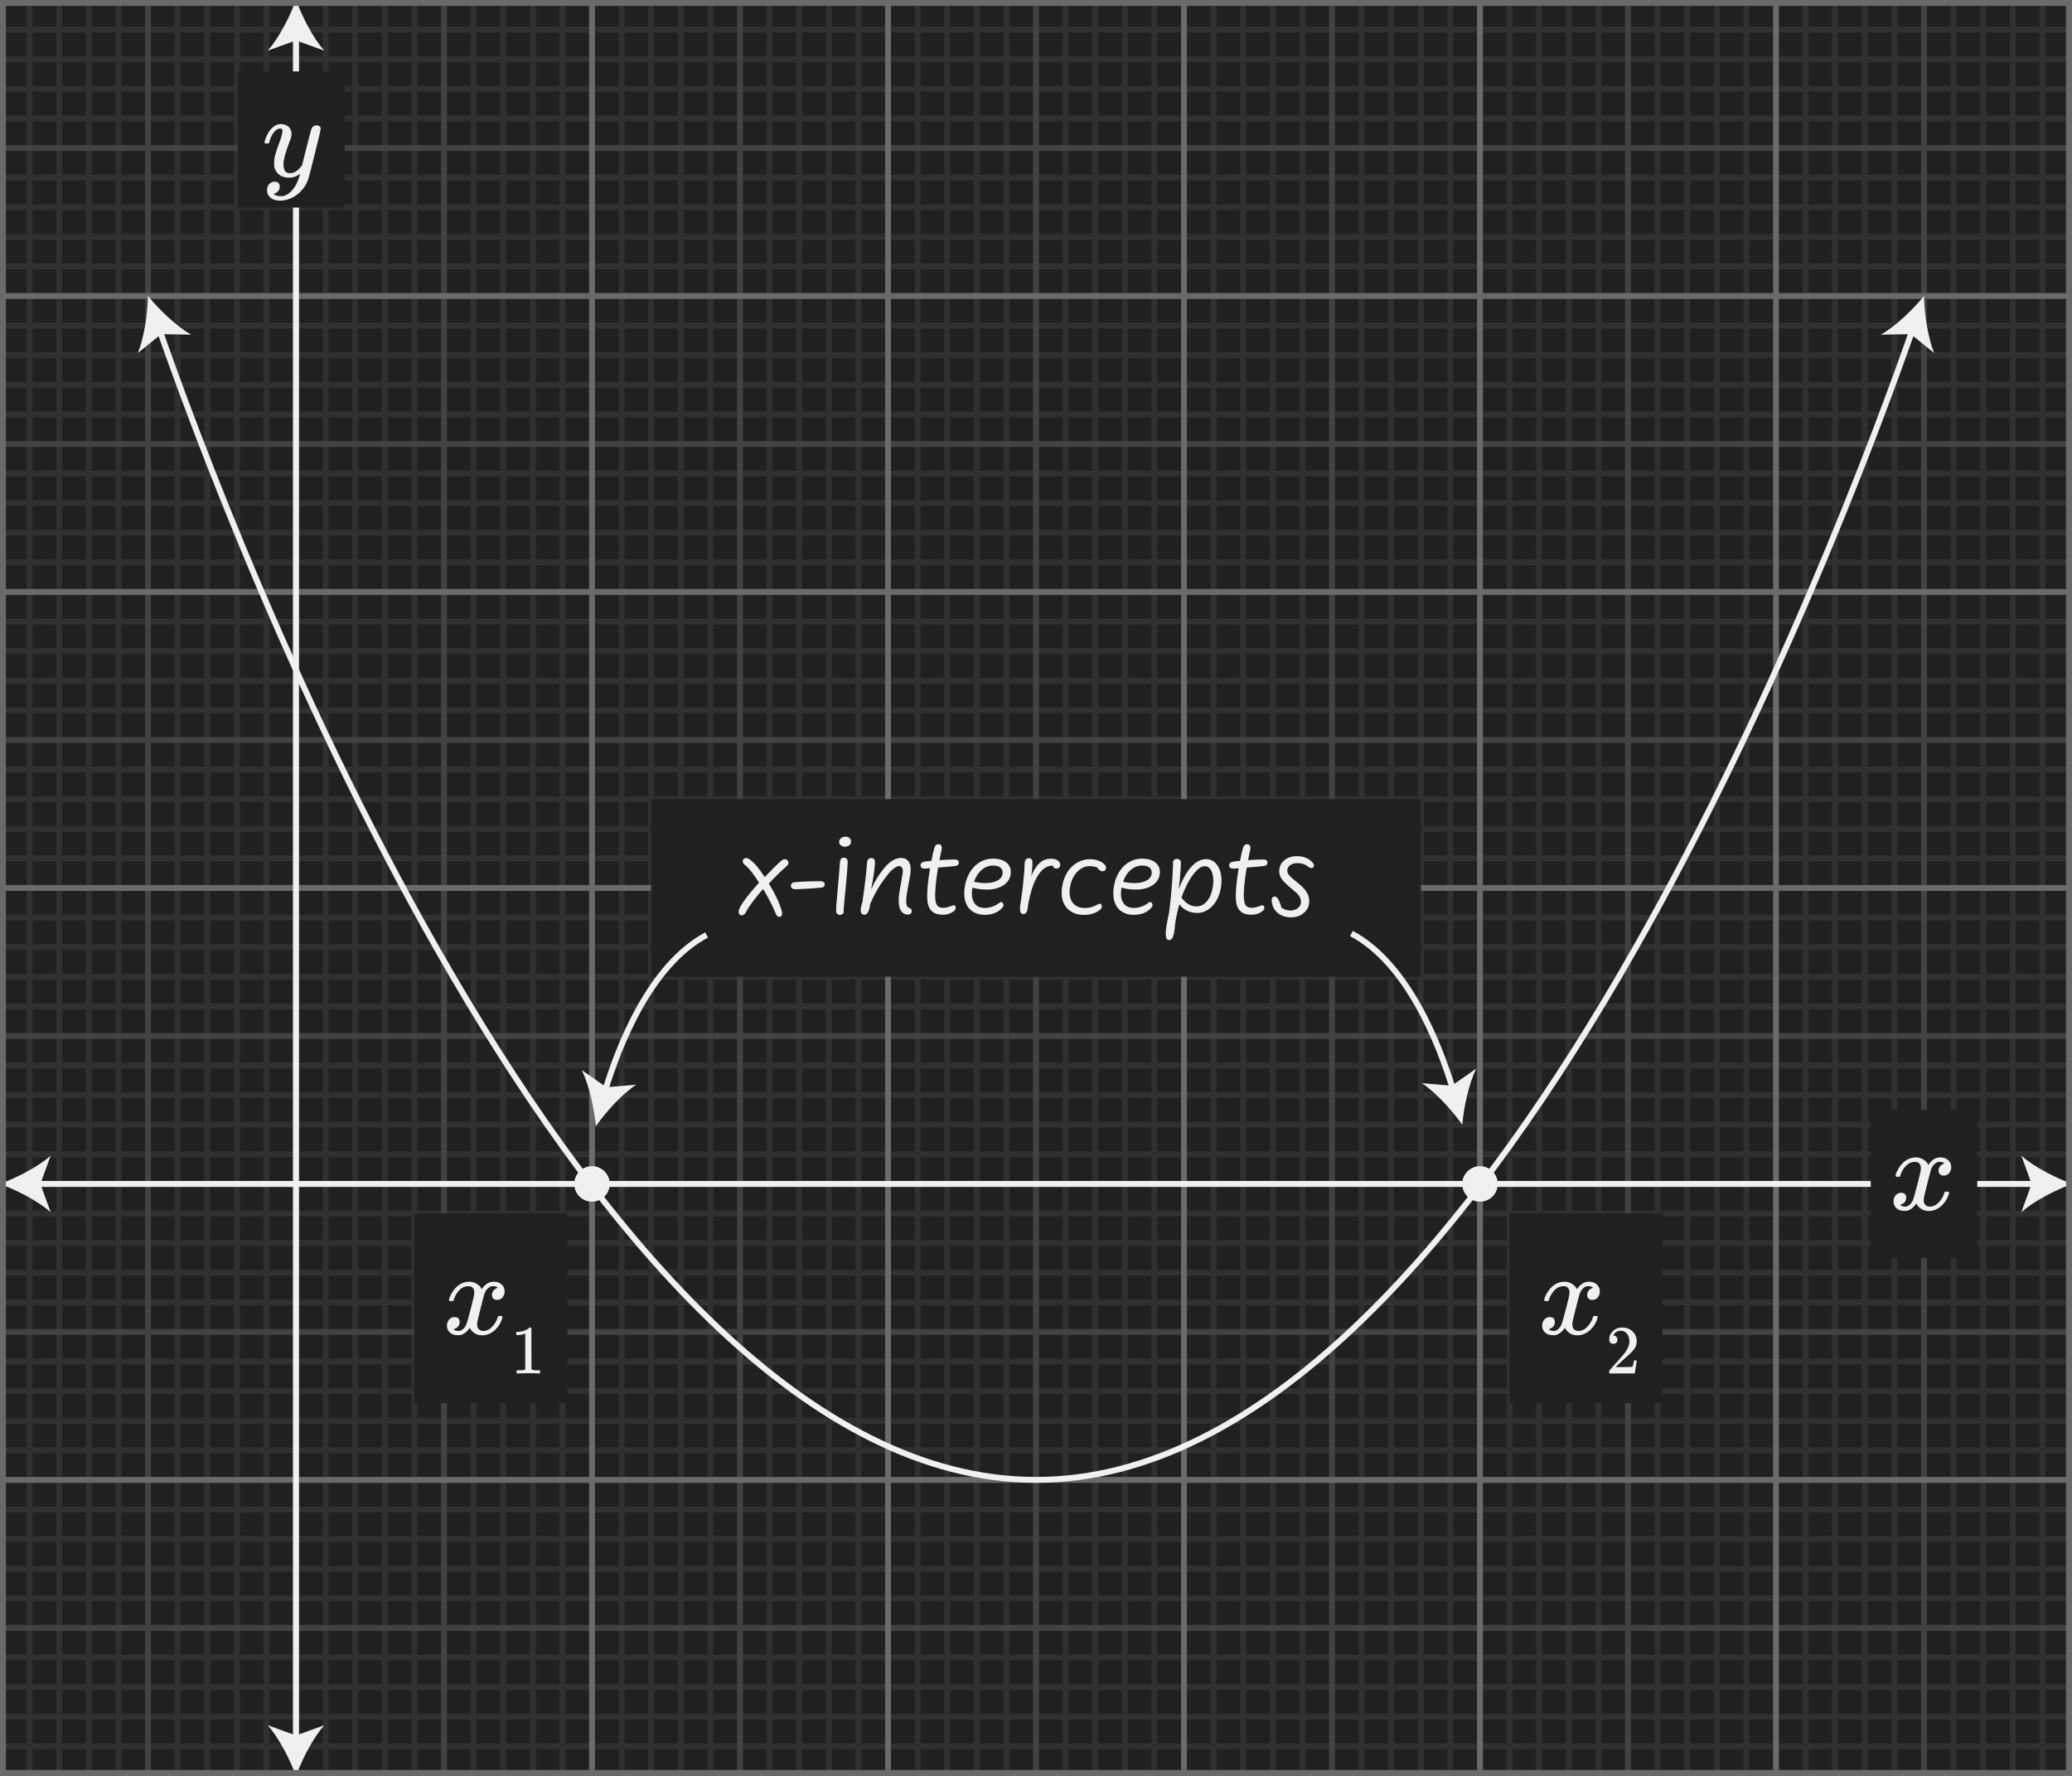 <?xml version="1.0" encoding="UTF-8"?><svg id="uuid-f74b55b8-45b4-4d42-a3be-8c99ee248ae9" xmlns="http://www.w3.org/2000/svg" width="350" height="300" viewBox="0 0 350 300"><defs><style>.uuid-03efe9f4-a671-4317-bc3e-a88f46150222{fill:#f0f0f0;}.uuid-bd74dea4-c915-4cea-b8a8-5e6b529093b8{fill:#202020;}.uuid-3027d7f8-1b5b-41bf-a9a9-810623b84635{stroke-width:2px;}.uuid-3027d7f8-1b5b-41bf-a9a9-810623b84635,.uuid-d9263049-35ff-472c-982a-07ab9674ce53{stroke-miterlimit:10;}.uuid-3027d7f8-1b5b-41bf-a9a9-810623b84635,.uuid-d9263049-35ff-472c-982a-07ab9674ce53,.uuid-bd15303f-ade4-453f-b400-320a624fc96c,.uuid-4eae1da1-4f32-4c08-bc8a-d49c06fbbecd,.uuid-0c195175-1ac4-46d1-8e75-4868efbca81a,.uuid-226effc5-733c-4d5a-8f4a-df7207fa956c{fill:none;}.uuid-3027d7f8-1b5b-41bf-a9a9-810623b84635,.uuid-4eae1da1-4f32-4c08-bc8a-d49c06fbbecd{stroke:#6a6a6a;}.uuid-d9263049-35ff-472c-982a-07ab9674ce53,.uuid-226effc5-733c-4d5a-8f4a-df7207fa956c{stroke:#f0f0f0;}.uuid-bd15303f-ade4-453f-b400-320a624fc96c{stroke:#303030;}.uuid-0c195175-1ac4-46d1-8e75-4868efbca81a{stroke:#424242;}</style></defs><rect class="uuid-bd74dea4-c915-4cea-b8a8-5e6b529093b8" width="350" height="300"/><g id="uuid-155365d6-1c94-49d1-a98d-623a489ece4c"><g id="uuid-5d4d3fff-5f4c-45f7-aaf0-78f0a38ea8e7"><g id="uuid-78d76e31-dce8-44c4-af7e-5a610a9f4df3"><line id="uuid-bc5d7494-937a-4cd8-bf81-f0274d4729c7" class="uuid-bd15303f-ade4-453f-b400-320a624fc96c" x1="5" x2="5" y2="300"/><line id="uuid-4c8a282f-d1f2-4e2e-af28-af06df48faed" class="uuid-bd15303f-ade4-453f-b400-320a624fc96c" x1="10" x2="10" y2="300"/><line id="uuid-fab5396e-c754-4610-81f3-86766afdf2e4" class="uuid-bd15303f-ade4-453f-b400-320a624fc96c" x1="15" x2="15" y2="300"/><line id="uuid-f8907313-1e41-43e4-880d-01a279d03213" class="uuid-bd15303f-ade4-453f-b400-320a624fc96c" x1="20" x2="20" y2="300"/><line id="uuid-aa4a7868-c151-40cb-8118-51609a425223" class="uuid-bd15303f-ade4-453f-b400-320a624fc96c" x1="30" x2="30" y2="300"/><line id="uuid-8957721d-dc56-46c8-adfc-d10b5e4a4607" class="uuid-bd15303f-ade4-453f-b400-320a624fc96c" x1="35" x2="35" y2="300"/><line id="uuid-b61f5de4-e356-4ba6-90ce-565a021abcfa" class="uuid-bd15303f-ade4-453f-b400-320a624fc96c" x1="40" x2="40" y2="300"/><line id="uuid-370dc2a6-2a28-4286-826c-d27354d393ea" class="uuid-bd15303f-ade4-453f-b400-320a624fc96c" x1="45" x2="45" y2="300"/><line id="uuid-811079f3-7b8d-4ddb-bb02-6a7dffd1b5c2" class="uuid-bd15303f-ade4-453f-b400-320a624fc96c" x1="55" x2="55" y2="300"/><line id="uuid-a2808623-d2a7-42c6-98b7-ec76a1df5850" class="uuid-bd15303f-ade4-453f-b400-320a624fc96c" x1="60" x2="60" y2="300"/><line id="uuid-fbd35f3c-47f4-4e9b-8aa9-0aa81af2ad53" class="uuid-bd15303f-ade4-453f-b400-320a624fc96c" x1="65" x2="65" y2="300"/><line id="uuid-21cd9fe5-d224-4802-8407-e7c8029767ce" class="uuid-bd15303f-ade4-453f-b400-320a624fc96c" x1="70" x2="70" y2="300"/><line id="uuid-ca5c0356-20f2-439f-abe0-4c7b3c1da52d" class="uuid-bd15303f-ade4-453f-b400-320a624fc96c" x1="80" x2="80" y2="300"/><line id="uuid-09870684-b8f2-4548-abdd-4787b49599f3" class="uuid-bd15303f-ade4-453f-b400-320a624fc96c" x1="85" x2="85" y2="300"/><line id="uuid-03e5dc53-1406-4b55-886a-db2bd7cb8dca" class="uuid-bd15303f-ade4-453f-b400-320a624fc96c" x1="90" x2="90" y2="300"/><line id="uuid-682452db-5bcc-4e25-ba8e-9de595afaacf" class="uuid-bd15303f-ade4-453f-b400-320a624fc96c" x1="95" x2="95" y2="300"/><line id="uuid-fab0ccbf-34b5-4adf-9275-d2c4074af156" class="uuid-bd15303f-ade4-453f-b400-320a624fc96c" x1="105" x2="105" y2="300"/><line id="uuid-aea61479-e5f5-4d4f-bd1c-f401fb5c7cfd" class="uuid-bd15303f-ade4-453f-b400-320a624fc96c" x1="110" x2="110" y2="300"/><line id="uuid-1438c442-0af5-496b-8ea7-257720814bad" class="uuid-bd15303f-ade4-453f-b400-320a624fc96c" x1="115" x2="115" y2="300"/><line id="uuid-7084ddaa-b510-4164-8d3f-254c4b43a0ad" class="uuid-bd15303f-ade4-453f-b400-320a624fc96c" x1="120" x2="120" y2="300"/><line id="uuid-3a978171-57fb-4ed0-8629-e31e933fcb0b" class="uuid-bd15303f-ade4-453f-b400-320a624fc96c" x1="130" x2="130" y2="300"/><line id="uuid-ba40ee65-e966-4cc5-b279-59ae7dbf01b7" class="uuid-bd15303f-ade4-453f-b400-320a624fc96c" x1="135" x2="135" y2="300"/><line id="uuid-8e076cc5-1ba7-4330-8bf9-2d629b76b38b" class="uuid-bd15303f-ade4-453f-b400-320a624fc96c" x1="140" x2="140" y2="300"/><line id="uuid-600b341d-3579-4d91-9788-cce2234f3c2c" class="uuid-bd15303f-ade4-453f-b400-320a624fc96c" x1="145" x2="145" y2="300"/><line id="uuid-05ceffc4-81eb-4ad3-9347-3807cf9957b2" class="uuid-bd15303f-ade4-453f-b400-320a624fc96c" x1="155" x2="155" y2="300"/><line id="uuid-5b1c4841-7cbd-448b-bc6a-78f4a9ac75f5" class="uuid-bd15303f-ade4-453f-b400-320a624fc96c" x1="160" x2="160" y2="300"/><line id="uuid-138e36a8-bf1f-4bbd-907c-b183e8b53496" class="uuid-bd15303f-ade4-453f-b400-320a624fc96c" x1="165" x2="165" y2="300"/><line id="uuid-d85ba312-29c4-4a94-bde4-7dcb49e18602" class="uuid-bd15303f-ade4-453f-b400-320a624fc96c" x1="170" x2="170" y2="300"/><line id="uuid-1e1f5026-0700-4505-9a05-a771d1655935" class="uuid-bd15303f-ade4-453f-b400-320a624fc96c" x1="180" x2="180" y2="300"/><line id="uuid-34722a8e-f4e2-4b66-a70b-a62089c08ceb" class="uuid-bd15303f-ade4-453f-b400-320a624fc96c" x1="185" x2="185" y2="300"/><line id="uuid-8d1ffda3-58b6-4e3f-82a4-dd18c1780cf0" class="uuid-bd15303f-ade4-453f-b400-320a624fc96c" x1="190" x2="190" y2="300"/><line id="uuid-1b3847f3-ac3f-47ff-9fa2-dc80a2ea4b98" class="uuid-bd15303f-ade4-453f-b400-320a624fc96c" x1="195" x2="195" y2="300"/><line id="uuid-6bffc111-f80f-4076-aa4c-53402d013c8d" class="uuid-bd15303f-ade4-453f-b400-320a624fc96c" x1="205" x2="205" y2="300"/><line id="uuid-f096f8ed-9c00-4234-bb3d-56b518e6a231" class="uuid-bd15303f-ade4-453f-b400-320a624fc96c" x1="210" x2="210" y2="300"/><line id="uuid-bf599341-f5d3-4621-8045-639e0afab230" class="uuid-bd15303f-ade4-453f-b400-320a624fc96c" x1="215" x2="215" y2="300"/><line id="uuid-d470834a-de33-4952-99e6-24dabbd53056" class="uuid-bd15303f-ade4-453f-b400-320a624fc96c" x1="220" x2="220" y2="300"/><line id="uuid-8a55be12-f1ca-4b97-be22-40da4a378aab" class="uuid-bd15303f-ade4-453f-b400-320a624fc96c" x1="230" x2="230" y2="300"/><line id="uuid-743dbca5-7dad-4b49-ab78-970c08141c11" class="uuid-bd15303f-ade4-453f-b400-320a624fc96c" x1="235" x2="235" y2="300"/><line id="uuid-cc999295-f0cc-4bb8-8144-56493cb0bb73" class="uuid-bd15303f-ade4-453f-b400-320a624fc96c" x1="240" x2="240" y2="300"/><line id="uuid-6b7f5c1c-4f10-4b8f-8c24-054434b675b9" class="uuid-bd15303f-ade4-453f-b400-320a624fc96c" x1="245" x2="245" y2="300"/><line id="uuid-fdb03194-06d0-4277-9097-1915f18011b2" class="uuid-bd15303f-ade4-453f-b400-320a624fc96c" x1="255" x2="255" y2="300"/><line id="uuid-5a34617f-ed8b-4a8f-862f-1af2aac4cf51" class="uuid-bd15303f-ade4-453f-b400-320a624fc96c" x1="260" x2="260" y2="300"/><line id="uuid-5716ac1c-90cf-460d-bb66-09c06c02b9a3" class="uuid-bd15303f-ade4-453f-b400-320a624fc96c" x1="265" x2="265" y2="300"/><line id="uuid-f86dff6d-c625-4c83-bb5b-7fb0583ea5bc" class="uuid-bd15303f-ade4-453f-b400-320a624fc96c" x1="270" x2="270" y2="300"/><line id="uuid-88a0edc1-2f9a-4a49-a9d8-ccc35d14827e" class="uuid-bd15303f-ade4-453f-b400-320a624fc96c" x1="280" x2="280" y2="300"/><line id="uuid-35e152b4-feae-4d35-9251-4612e6c24efa" class="uuid-bd15303f-ade4-453f-b400-320a624fc96c" x1="285" x2="285" y2="300"/><line id="uuid-a814f587-2f45-496d-806b-8af2a0cd6cc3" class="uuid-bd15303f-ade4-453f-b400-320a624fc96c" x1="290" x2="290" y2="300"/><line id="uuid-4cc37334-b099-42d2-b46a-0a0ec38ca7d1" class="uuid-bd15303f-ade4-453f-b400-320a624fc96c" x1="295" x2="295" y2="300"/><line id="uuid-1f596eaa-157b-4e95-b060-ca9e981de29e" class="uuid-bd15303f-ade4-453f-b400-320a624fc96c" x1="305" x2="305" y2="300"/><line id="uuid-e6c945f8-9bbf-4670-b8d6-ce4daf5ef0e3" class="uuid-bd15303f-ade4-453f-b400-320a624fc96c" x1="310" x2="310" y2="300"/><line id="uuid-fed0a22c-2bc4-48cc-a49d-31203a3ad044" class="uuid-bd15303f-ade4-453f-b400-320a624fc96c" x1="315" x2="315" y2="300"/><line id="uuid-6d060938-bacd-4f2f-8743-7a39a8a9cad0" class="uuid-bd15303f-ade4-453f-b400-320a624fc96c" x1="320" x2="320" y2="300"/><line id="uuid-9af2e98d-3903-4035-a828-0d79e0580c3b" class="uuid-bd15303f-ade4-453f-b400-320a624fc96c" x1="330" x2="330" y2="300"/><line id="uuid-410c4de3-73fd-46f0-8c06-c6d06c0c72b1" class="uuid-bd15303f-ade4-453f-b400-320a624fc96c" x1="335" x2="335" y2="300"/><line id="uuid-fa682bfb-288d-45dc-905a-57510201ccc5" class="uuid-bd15303f-ade4-453f-b400-320a624fc96c" x1="340" x2="340" y2="300"/><line id="uuid-0701ae77-867b-4193-bd7d-a8feb2880339" class="uuid-bd15303f-ade4-453f-b400-320a624fc96c" x1="345" x2="345" y2="300"/><line id="uuid-8c4f016a-c455-418b-b1b4-607b9050c298" class="uuid-bd15303f-ade4-453f-b400-320a624fc96c" y1="5" x2="350" y2="5"/><line id="uuid-ff62b5ea-b602-4ad7-97db-8b37ae7d0935" class="uuid-bd15303f-ade4-453f-b400-320a624fc96c" y1="10" x2="350" y2="10"/><line id="uuid-8bc7cd64-3210-4035-a4bb-9d5fdc835808" class="uuid-bd15303f-ade4-453f-b400-320a624fc96c" y1="15" x2="350" y2="15"/><line id="uuid-d75c65b6-afb0-447c-885a-3be4938098c1" class="uuid-bd15303f-ade4-453f-b400-320a624fc96c" y1="20" x2="350" y2="20"/><line id="uuid-01960833-ea24-4cc4-bea7-54849d8db488" class="uuid-bd15303f-ade4-453f-b400-320a624fc96c" y1="30" x2="350" y2="30"/><line id="uuid-dac6000f-9ca3-46de-a56b-4a4c10256534" class="uuid-bd15303f-ade4-453f-b400-320a624fc96c" y1="35" x2="350" y2="35"/><line id="uuid-d30e9ac5-5a4d-4d85-a77b-917021aa485c" class="uuid-bd15303f-ade4-453f-b400-320a624fc96c" y1="40" x2="350" y2="40"/><line id="uuid-fbcf98ab-aa47-4181-b674-0a1d6ac73732" class="uuid-bd15303f-ade4-453f-b400-320a624fc96c" y1="45" x2="350" y2="45"/><line id="uuid-6198a4b2-e352-4e78-b55e-145a6d0059c2" class="uuid-bd15303f-ade4-453f-b400-320a624fc96c" y1="55" x2="350" y2="55"/><line id="uuid-c5b76433-0ebc-49cb-9b96-195c327ce94a" class="uuid-bd15303f-ade4-453f-b400-320a624fc96c" y1="60" x2="350" y2="60"/><line id="uuid-ea08d25a-b244-4f7d-8118-36d28917dbb6" class="uuid-bd15303f-ade4-453f-b400-320a624fc96c" y1="65" x2="350" y2="65"/><line id="uuid-50796d95-2019-4e3d-95f4-3ea2637ef31e" class="uuid-bd15303f-ade4-453f-b400-320a624fc96c" y1="70" x2="350" y2="70"/><line id="uuid-c08b7bac-899a-43d8-8624-1a162f1a2895" class="uuid-bd15303f-ade4-453f-b400-320a624fc96c" y1="80" x2="350" y2="80"/><line id="uuid-fb290fc6-c0fb-4cd2-a058-1cc05650db93" class="uuid-bd15303f-ade4-453f-b400-320a624fc96c" y1="85" x2="350" y2="85"/><line id="uuid-9092b142-def9-4e18-8161-b6be3569bc19" class="uuid-bd15303f-ade4-453f-b400-320a624fc96c" y1="90" x2="350" y2="90"/><line id="uuid-ee60269f-7e28-407b-8903-5ddc3eab84d0" class="uuid-bd15303f-ade4-453f-b400-320a624fc96c" y1="95" x2="350" y2="95"/><line id="uuid-46cea871-0009-48f0-a089-c6048dccfe7a" class="uuid-bd15303f-ade4-453f-b400-320a624fc96c" y1="105" x2="350" y2="105"/><line id="uuid-661721af-a14e-4101-afc1-fb83bc74e17e" class="uuid-bd15303f-ade4-453f-b400-320a624fc96c" y1="110" x2="350" y2="110"/><line id="uuid-5e1b5866-f80b-46d9-90c9-b770e5eb798d" class="uuid-bd15303f-ade4-453f-b400-320a624fc96c" y1="115" x2="350" y2="115"/><line id="uuid-8f7a34e8-c377-4b3b-80cc-a454f1c8447c" class="uuid-bd15303f-ade4-453f-b400-320a624fc96c" y1="120" x2="350" y2="120"/><line id="uuid-dd1d05cb-1f0d-4a98-b83a-8d09503f830d" class="uuid-bd15303f-ade4-453f-b400-320a624fc96c" y1="130" x2="350" y2="130"/><line id="uuid-3f972f63-69be-43a5-a51a-5e56d37da367" class="uuid-bd15303f-ade4-453f-b400-320a624fc96c" y1="135" x2="350" y2="135"/><line id="uuid-9b147f9e-ec66-42a7-872c-a2e17672653a" class="uuid-bd15303f-ade4-453f-b400-320a624fc96c" y1="140" x2="350" y2="140"/><line id="uuid-69897d32-faba-475a-96b9-a1c58d34ef9b" class="uuid-bd15303f-ade4-453f-b400-320a624fc96c" y1="145" x2="350" y2="145"/><line id="uuid-2e7d25f2-7f88-4809-90c3-dfdc94d897a2" class="uuid-bd15303f-ade4-453f-b400-320a624fc96c" y1="155" x2="350" y2="155"/><line id="uuid-fd704a61-62c4-4957-bd02-1ff96ec28eb9" class="uuid-bd15303f-ade4-453f-b400-320a624fc96c" y1="160" x2="350" y2="160"/><line id="uuid-f21ab7e2-d259-4afd-9110-33a5adb4ad26" class="uuid-bd15303f-ade4-453f-b400-320a624fc96c" y1="165" x2="350" y2="165"/><line id="uuid-99fa475a-d2c8-42dd-8b39-38552498eb6b" class="uuid-bd15303f-ade4-453f-b400-320a624fc96c" y1="170" x2="350" y2="170"/><line id="uuid-a229e833-6815-42ee-9816-76addf02e62e" class="uuid-bd15303f-ade4-453f-b400-320a624fc96c" y1="180" x2="350" y2="180"/><line id="uuid-68754886-d330-4f4b-ab54-c027b6a4cff2" class="uuid-bd15303f-ade4-453f-b400-320a624fc96c" y1="185" x2="350" y2="185"/><line id="uuid-b851a7ad-7e8a-4788-b345-8a3f77ae5ecf" class="uuid-bd15303f-ade4-453f-b400-320a624fc96c" y1="190" x2="350" y2="190"/><line id="uuid-1e21d403-18e1-450d-a1bf-040a09c2e9ec" class="uuid-bd15303f-ade4-453f-b400-320a624fc96c" y1="195" x2="350" y2="195"/><line id="uuid-6f6d71f6-151f-4925-ab69-bfcbcb88f926" class="uuid-bd15303f-ade4-453f-b400-320a624fc96c" y1="205" x2="350" y2="205"/><line id="uuid-61e8a61c-2ebf-4732-9ec6-d80fde4262e6" class="uuid-bd15303f-ade4-453f-b400-320a624fc96c" y1="210" x2="350" y2="210"/><line id="uuid-f99a3333-4753-4f47-bf31-41c187e2c54f" class="uuid-bd15303f-ade4-453f-b400-320a624fc96c" y1="215" x2="350" y2="215"/><line id="uuid-b173e0eb-d88a-4fd0-80bd-6c762af70ca0" class="uuid-bd15303f-ade4-453f-b400-320a624fc96c" y1="220" x2="350" y2="220"/><line id="uuid-0493c68d-5320-44ee-99a4-6e36e9bf41c8" class="uuid-bd15303f-ade4-453f-b400-320a624fc96c" y1="230" x2="350" y2="230"/><line id="uuid-e340a809-6da2-4614-ba7f-0b40465e130b" class="uuid-bd15303f-ade4-453f-b400-320a624fc96c" y1="235" x2="350" y2="235"/><line id="uuid-11aebce0-5f80-4e2d-9f6b-e7a45faf6eae" class="uuid-bd15303f-ade4-453f-b400-320a624fc96c" y1="240" x2="350" y2="240"/><line id="uuid-9654b18d-ef65-4cd0-8ef3-b75ff953d8f3" class="uuid-bd15303f-ade4-453f-b400-320a624fc96c" y1="245" x2="350" y2="245"/><line id="uuid-091e95bf-fb5a-4652-94ee-46ca52c28029" class="uuid-bd15303f-ade4-453f-b400-320a624fc96c" y1="255" x2="350" y2="255"/><line id="uuid-8d5fd8ee-81e0-48ee-8c10-78026053b170" class="uuid-bd15303f-ade4-453f-b400-320a624fc96c" y1="260" x2="350" y2="260"/><line id="uuid-c74b71c0-46d7-4959-9b69-292f04c84f81" class="uuid-bd15303f-ade4-453f-b400-320a624fc96c" y1="265" x2="350" y2="265"/><line id="uuid-a1e9383a-d4f6-4621-9c54-c9836fa9ad7b" class="uuid-bd15303f-ade4-453f-b400-320a624fc96c" y1="270" x2="350" y2="270"/><line id="uuid-2939bb96-e1c3-46cf-8abd-f9abed78f6ca" class="uuid-bd15303f-ade4-453f-b400-320a624fc96c" y1="280" x2="350" y2="280"/><line id="uuid-e762869b-f425-46c2-bbe9-e2f3cf64da2a" class="uuid-bd15303f-ade4-453f-b400-320a624fc96c" y1="285" x2="350" y2="285"/><line id="uuid-527b016b-8df0-409a-93c7-84be83ee6d1d" class="uuid-bd15303f-ade4-453f-b400-320a624fc96c" y1="290" x2="350" y2="290"/><line id="uuid-17e53a1b-0abd-4247-aeda-70c7b60479e7" class="uuid-bd15303f-ade4-453f-b400-320a624fc96c" y1="295" x2="350" y2="295"/></g><g id="uuid-949a76e8-aaa1-4d4b-a2ff-d681fb7f5c13"><line id="uuid-3aaaf684-572e-415b-9130-601a7715203c" class="uuid-0c195175-1ac4-46d1-8e75-4868efbca81a" x1="25" x2="25" y2="300"/><line id="uuid-a10d4e33-27af-4feb-8839-04de43774aa0" class="uuid-0c195175-1ac4-46d1-8e75-4868efbca81a" x1="75" x2="75" y2="300"/><line id="uuid-74c1301c-8084-44f2-b28a-b1b4bb9ecdba" class="uuid-0c195175-1ac4-46d1-8e75-4868efbca81a" x1="125" x2="125" y2="300"/><line id="uuid-2f344a4d-9f91-43a3-bc8b-d4c291fe06be" class="uuid-0c195175-1ac4-46d1-8e75-4868efbca81a" x1="175" x2="175" y2="300"/><line id="uuid-d285e7a6-d007-413e-b717-df8796388f67" class="uuid-0c195175-1ac4-46d1-8e75-4868efbca81a" x1="225" x2="225" y2="300"/><line id="uuid-419c11dc-df09-4cd1-88b9-ab89dcb0f5ce" class="uuid-0c195175-1ac4-46d1-8e75-4868efbca81a" x1="275" x2="275" y2="300"/><line id="uuid-aadf2d4b-c7fd-47d6-ab80-8d3a58b1dc18" class="uuid-0c195175-1ac4-46d1-8e75-4868efbca81a" x1="325" x2="325" y2="300"/><line id="uuid-7600d730-ed98-43b0-b0a3-7011b6b6bd51" class="uuid-0c195175-1ac4-46d1-8e75-4868efbca81a" y1="25" x2="350" y2="25"/><line id="uuid-b79128f2-9a42-49b5-9ee4-27190dde8c42" class="uuid-0c195175-1ac4-46d1-8e75-4868efbca81a" y1="75" x2="350" y2="75"/><line id="uuid-43977139-b53e-4f5c-b359-c744aea5e695" class="uuid-0c195175-1ac4-46d1-8e75-4868efbca81a" y1="125" x2="350" y2="125"/><line id="uuid-3f26ebd6-db4d-4a89-a74e-3d1b142fd30d" class="uuid-0c195175-1ac4-46d1-8e75-4868efbca81a" y1="175" x2="350" y2="175"/><line id="uuid-abafc45a-c5e4-4080-913c-19780f118faf" class="uuid-0c195175-1ac4-46d1-8e75-4868efbca81a" y1="225" x2="350" y2="225"/><line id="uuid-9a777e8c-2573-46fa-924c-7f168baa16b4" class="uuid-0c195175-1ac4-46d1-8e75-4868efbca81a" y1="275" x2="350" y2="275"/></g><g id="uuid-fa8201a6-f7a2-4a56-ae54-8e8274e7e306"><line id="uuid-2bef8ca3-4174-4888-a195-4836632bcfab" class="uuid-4eae1da1-4f32-4c08-bc8a-d49c06fbbecd" y2="300"/><line id="uuid-886eee69-dc62-49c2-8047-ad28007de18b" class="uuid-4eae1da1-4f32-4c08-bc8a-d49c06fbbecd" x1="50" x2="50" y2="300"/><line id="uuid-ed4ee673-5e7a-4d8a-b8bc-f9df0fde25e4" class="uuid-4eae1da1-4f32-4c08-bc8a-d49c06fbbecd" x1="100" x2="100" y2="300"/><line id="uuid-70ba19bd-de1c-4074-a078-2dbe2fe8f376" class="uuid-4eae1da1-4f32-4c08-bc8a-d49c06fbbecd" x1="150" x2="150" y2="300"/><line id="uuid-0d0870b0-a49e-4cd3-843f-1a9c77ae716d" class="uuid-4eae1da1-4f32-4c08-bc8a-d49c06fbbecd" x1="200" x2="200" y2="300"/><line id="uuid-219071c7-36f2-4148-a40a-f9f7dee32ff5" class="uuid-4eae1da1-4f32-4c08-bc8a-d49c06fbbecd" x1="250" x2="250" y2="300"/><line id="uuid-ddc541f7-a246-4190-9780-c6d883b92330" class="uuid-4eae1da1-4f32-4c08-bc8a-d49c06fbbecd" x1="300" x2="300" y2="300"/><line id="uuid-4c0cfeee-7927-4312-8b8c-0408869bd849" class="uuid-4eae1da1-4f32-4c08-bc8a-d49c06fbbecd" x1="349.5" x2="349.5" y2="300"/><line id="uuid-05e56bb3-86cd-4def-be6a-d6fb1e195818" class="uuid-4eae1da1-4f32-4c08-bc8a-d49c06fbbecd" x2="350"/><line id="uuid-8a9e1265-f30a-4342-afc1-9075a8ca93ff" class="uuid-4eae1da1-4f32-4c08-bc8a-d49c06fbbecd" y1="50" x2="350" y2="50"/><line id="uuid-e46c643d-2cad-4f71-b348-9405979caa00" class="uuid-4eae1da1-4f32-4c08-bc8a-d49c06fbbecd" y1="100" x2="350" y2="100"/><line id="uuid-ccd487c7-825e-489d-97d2-9f31e6a3776d" class="uuid-4eae1da1-4f32-4c08-bc8a-d49c06fbbecd" y1="150" x2="350" y2="150"/><line id="uuid-fdc05aff-a3b1-4bd0-9d57-7f74cbeac311" class="uuid-4eae1da1-4f32-4c08-bc8a-d49c06fbbecd" y1="200" x2="350" y2="200"/><line id="uuid-9de032e9-54b8-47b8-bed0-51c8128f40db" class="uuid-4eae1da1-4f32-4c08-bc8a-d49c06fbbecd" y1="250" x2="350" y2="250"/><line id="uuid-1af41f82-4467-4659-822d-c029cf740b52" class="uuid-4eae1da1-4f32-4c08-bc8a-d49c06fbbecd" y1="300" x2="350" y2="300"/></g></g></g><g><line class="uuid-226effc5-733c-4d5a-8f4a-df7207fa956c" x1="50" y1="6.035" x2="50" y2="293.965"/><path class="uuid-03efe9f4-a671-4317-bc3e-a88f46150222" d="m50,0c-1.054,2.84-2.852,6.363-4.756,8.547l4.756-1.72,4.755,1.72C52.851,6.363,51.053,2.84,50,0Z"/><path class="uuid-03efe9f4-a671-4317-bc3e-a88f46150222" d="m50,300c-1.054-2.84-2.852-6.363-4.756-8.547l4.756,1.72,4.755-1.72c-1.904,2.184-3.702,5.708-4.755,8.547Z"/></g><g><line class="uuid-226effc5-733c-4d5a-8f4a-df7207fa956c" x1="6.035" y1="200" x2="343.965" y2="200"/><path class="uuid-03efe9f4-a671-4317-bc3e-a88f46150222" d="m0,200c2.84,1.054,6.363,2.852,8.547,4.756l-1.72-4.756,1.72-4.755C6.363,197.149,2.84,198.947,0,200Z"/><path class="uuid-03efe9f4-a671-4317-bc3e-a88f46150222" d="m350,200c-2.84,1.054-6.363,2.852-8.547,4.756l1.72-4.756-1.72-4.755c2.184,1.904,5.708,3.702,8.547,4.755Z"/></g><g><path class="uuid-d9263049-35ff-472c-982a-07ab9674ce53" d="m26.943,55.709c11.392,32.654,71.643,194.291,148.057,194.291S311.659,88.379,323.055,55.714"/><path class="uuid-03efe9f4-a671-4317-bc3e-a88f46150222" d="m25,50c-.072,3.028-.625,6.945-1.714,9.63l3.937-3.175,5.056.078c-2.512-1.445-5.359-4.191-7.279-6.534Z"/><path class="uuid-03efe9f4-a671-4317-bc3e-a88f46150222" d="m325,50c.072,3.028.625,6.945,1.714,9.63l-3.937-3.175-5.056.078c2.512-1.445,5.359-4.191,7.279-6.534Z"/></g><g id="uuid-db7c7a72-1513-4517-bf2f-ddbdeb4980e7"><circle class="uuid-03efe9f4-a671-4317-bc3e-a88f46150222" cx="250" cy="200" r="3"/></g><g id="uuid-96a9916a-6191-4212-b481-884ad9cd1c2d"><circle class="uuid-03efe9f4-a671-4317-bc3e-a88f46150222" cx="100" cy="200" r="3"/></g><g><rect class="uuid-bd74dea4-c915-4cea-b8a8-5e6b529093b8" x="70" y="205.004" width="25.827" height="31.991"/><g><path class="uuid-03efe9f4-a671-4317-bc3e-a88f46150222" d="m75.962,219.798c-.08-.08-.12-.153-.12-.221.053-.359.26-.819.62-1.38.626-.946,1.413-1.493,2.359-1.64.188-.026.327-.04.421-.04.466,0,.896.12,1.29.359.393.24.676.54.85.9.173-.227.28-.366.32-.42.493-.56,1.06-.84,1.699-.84.547,0,.99.156,1.33.47s.511.697.511,1.15c0,.413-.117.76-.351,1.04-.233.279-.543.42-.93.42-.254,0-.46-.073-.62-.221-.16-.146-.24-.34-.24-.579,0-.613.333-1.033,1-1.261,0-.013-.073-.06-.22-.14-.134-.08-.327-.12-.58-.12-.174,0-.3.014-.38.04-.507.214-.88.653-1.12,1.32-.04.106-.233.85-.58,2.229s-.533,2.157-.56,2.33c-.04.2-.061.4-.061.601,0,.319.094.573.28.76s.433.28.74.28c.56,0,1.066-.237,1.52-.711.453-.473.76-.996.92-1.569.04-.134.08-.21.12-.23.04-.02.146-.029.32-.029.253,0,.38.053.38.159,0,.014-.014.087-.04.221-.227.826-.693,1.547-1.4,2.16-.627.493-1.286.739-1.979.739-.934,0-1.641-.42-2.12-1.26-.387.6-.88,1-1.48,1.2-.119.026-.293.04-.52.04-.773,0-1.32-.273-1.64-.82-.134-.227-.2-.493-.2-.8,0-.4.12-.74.359-1.021.24-.279.547-.42.921-.42.572,0,.859.28.859.841,0,.493-.233.853-.7,1.079-.026.014-.06.03-.1.051-.04.02-.073.036-.1.05-.027.014-.047.02-.061.02l-.06.021c0,.04.1.1.3.18.16.067.333.101.52.101.48,0,.894-.301,1.24-.9.146-.24.406-1.106.78-2.6.08-.307.166-.647.26-1.021.093-.373.163-.66.21-.86.047-.199.077-.319.09-.359.066-.36.101-.62.101-.78,0-.32-.087-.573-.261-.76-.173-.187-.413-.28-.72-.28-.6,0-1.12.23-1.56.69-.44.46-.747.989-.92,1.59-.027.12-.058.189-.091.21-.033.02-.143.03-.329.03h-.28Z"/><path class="uuid-03efe9f4-a671-4317-bc3e-a88f46150222" d="m91.092,232.018c-.132-.023-.75-.035-1.854-.035-1.089,0-1.699.012-1.831.035h-.14v-.536h.303c.451,0,.742-.012.875-.035.062-.008.155-.055.279-.14v-6.028c-.016,0-.047.012-.093.035-.358.14-.758.214-1.201.221h-.222v-.536h.222c.652-.023,1.197-.171,1.632-.442.141-.078.261-.168.362-.269.015-.023.062-.035.14-.035.077,0,.144.023.198.07v3.486l.012,3.498c.116.116.369.175.758.175h.688v.536h-.128Z"/></g></g><g><rect class="uuid-bd74dea4-c915-4cea-b8a8-5e6b529093b8" x="255" y="205.004" width="25.827" height="31.991"/><g><path class="uuid-03efe9f4-a671-4317-bc3e-a88f46150222" d="m260.962,219.798c-.08-.08-.121-.153-.121-.221.053-.359.26-.819.621-1.38.625-.946,1.412-1.493,2.359-1.64.188-.026.326-.04.42-.04.467,0,.896.12,1.291.359.393.24.676.54.85.9.172-.227.279-.366.32-.42.492-.56,1.059-.84,1.699-.84.547,0,.99.156,1.33.47s.51.697.51,1.15c0,.413-.117.76-.35,1.04-.234.279-.543.42-.93.42-.254,0-.461-.073-.621-.221-.16-.146-.24-.34-.24-.579,0-.613.334-1.033,1-1.261,0-.013-.072-.06-.219-.14-.135-.08-.328-.12-.58-.12-.174,0-.301.014-.381.04-.506.214-.879.653-1.119,1.32-.041.106-.234.85-.58,2.229-.348,1.38-.533,2.157-.561,2.33-.039.2-.061.4-.061.601,0,.319.094.573.281.76.186.187.432.28.74.28.559,0,1.066-.237,1.52-.711.453-.473.76-.996.92-1.569.039-.134.08-.21.119-.23.041-.02.146-.029.32-.029.254,0,.381.053.381.159,0,.014-.014.087-.041.221-.227.826-.693,1.547-1.4,2.16-.627.493-1.285.739-1.979.739-.934,0-1.641-.42-2.121-1.26-.387.6-.879,1-1.48,1.2-.119.026-.293.04-.52.04-.773,0-1.32-.273-1.639-.82-.135-.227-.201-.493-.201-.8,0-.4.121-.74.359-1.021.24-.279.547-.42.922-.42.572,0,.859.28.859.841,0,.493-.234.853-.701,1.079-.025.014-.059.03-.1.051l-.1.05c-.027.014-.047.02-.061.02l-.059.021c0,.04.1.1.299.18.16.067.334.101.52.101.48,0,.895-.301,1.24-.9.146-.24.406-1.106.781-2.6.08-.307.166-.647.26-1.021.092-.373.162-.66.209-.86.047-.199.078-.319.09-.359.066-.36.102-.62.102-.78,0-.32-.088-.573-.262-.76-.172-.187-.412-.28-.719-.28-.6,0-1.121.23-1.561.69s-.746.989-.92,1.59c-.027.12-.057.189-.09.21-.033.02-.143.03-.33.03h-.279Z"/><path class="uuid-03efe9f4-a671-4317-bc3e-a88f46150222" d="m272.523,227.016c-.217,0-.389-.07-.512-.21-.125-.14-.188-.311-.188-.513,0-.561.213-1.04.637-1.44.422-.4.93-.601,1.521-.601.668,0,1.221.181,1.66.542s.711.834.811,1.417c.016.14.023.269.023.385,0,.451-.135.874-.408,1.271-.217.327-.656.774-1.316,1.341-.281.241-.67.6-1.166,1.073l-.689.653.887.012c1.221,0,1.869-.02,1.947-.059.031-.008.07-.09.117-.245.031-.085.086-.35.162-.793v-.035h.467v.035l-.326,2.134v.035h-4.326v-.222c0-.155.008-.245.023-.268.008-.016.334-.385.98-1.108.846-.94,1.391-1.562,1.631-1.865.521-.707.781-1.356.781-1.947,0-.513-.133-.942-.402-1.288-.268-.347-.643-.52-1.125-.52-.449,0-.816.202-1.096.606-.016.031-.039.074-.07.128-.023.039-.035.062-.035.07s.02.012.059.012c.195,0,.352.07.473.21s.182.303.182.489c0,.194-.064.36-.193.496s-.297.204-.508.204Z"/></g></g><g><rect class="uuid-bd74dea4-c915-4cea-b8a8-5e6b529093b8" x="316" y="187.5" width="18" height="25"/><path class="uuid-03efe9f4-a671-4317-bc3e-a88f46150222" d="m320.319,198.798c-.08-.08-.12-.153-.12-.221.053-.359.26-.819.62-1.38.626-.946,1.413-1.493,2.359-1.64.188-.026.327-.04.421-.04.466,0,.896.12,1.29.359.393.24.676.54.85.9.173-.227.28-.366.32-.42.493-.56,1.06-.84,1.699-.84.547,0,.99.156,1.33.47s.511.697.511,1.15c0,.413-.117.76-.351,1.04-.233.279-.543.42-.93.42-.254,0-.46-.073-.62-.221-.16-.146-.24-.34-.24-.579,0-.613.333-1.033,1-1.261,0-.013-.073-.06-.22-.14-.134-.08-.327-.12-.58-.12-.174,0-.3.014-.38.04-.507.214-.88.653-1.12,1.32-.04.106-.233.85-.58,2.229s-.533,2.157-.56,2.33c-.04.2-.061.4-.061.601,0,.319.094.573.28.76s.433.28.74.28c.56,0,1.066-.237,1.52-.711.453-.473.76-.996.92-1.569.04-.134.08-.21.12-.23.04-.02.146-.029.32-.029.253,0,.38.053.38.159,0,.014-.014.087-.04.221-.227.826-.693,1.547-1.4,2.16-.627.493-1.286.739-1.979.739-.934,0-1.641-.42-2.12-1.26-.387.6-.88,1-1.48,1.2-.119.026-.293.04-.52.04-.773,0-1.32-.273-1.64-.82-.134-.227-.2-.493-.2-.8,0-.4.12-.74.359-1.021.24-.279.547-.42.921-.42.572,0,.859.28.859.841,0,.493-.233.853-.7,1.079-.026.014-.06.03-.1.051-.04.02-.073.036-.1.05-.027.014-.047.02-.061.02l-.06.021c0,.04.1.1.3.18.16.067.333.101.52.101.48,0,.894-.301,1.24-.9.146-.24.406-1.106.78-2.6.08-.307.166-.647.26-1.021.093-.373.163-.66.21-.86.047-.199.077-.319.09-.359.066-.36.101-.62.101-.78,0-.32-.087-.573-.261-.76-.173-.187-.413-.28-.72-.28-.6,0-1.12.23-1.56.69-.44.46-.747.989-.92,1.59-.027.12-.058.189-.091.21-.033.02-.143.03-.329.03h-.28Z"/></g><g><rect class="uuid-bd74dea4-c915-4cea-b8a8-5e6b529093b8" x="40.211" y="12.061" width="18" height="23"/><path class="uuid-03efe9f4-a671-4317-bc3e-a88f46150222" d="m53.491,21.176c.187,0,.347.05.479.15.134.1.2.236.2.41,0,.173-.327,1.573-.979,4.199-.654,2.627-1.027,4.067-1.12,4.32-.214.653-.558,1.257-1.03,1.81-.474.554-1.023.99-1.65,1.311-.72.347-1.394.52-2.02.52-1.014,0-1.7-.319-2.061-.96-.133-.187-.199-.453-.199-.8,0-.453.126-.807.38-1.06.279-.254.573-.38.88-.38.587,0,.88.279.88.84,0,.493-.233.853-.7,1.08-.026.013-.06.029-.1.05-.04.02-.073.036-.101.05-.026.014-.047.021-.06.021l-.06.02c.039.08.18.167.42.26.213.08.426.12.64.12h.16c.227,0,.399-.014.52-.04.507-.146.987-.486,1.44-1.02.453-.534.8-1.174,1.04-1.92.146-.44.22-.7.22-.78,0-.014-.014-.01-.04.01-.026.021-.066.05-.12.09-.493.36-1.04.54-1.64.54-.68,0-1.24-.16-1.68-.479-.44-.32-.728-.78-.86-1.38-.014-.094-.021-.301-.021-.62s.014-.566.04-.74c.094-.573.4-1.553.92-2.94.294-.786.44-1.333.44-1.64,0-.187-.017-.316-.05-.39s-.11-.11-.23-.11h-.1c-.307,0-.6.14-.88.42-.427.427-.754,1.067-.98,1.92,0,.014-.007.037-.02.07-.014.033-.023.054-.03.06-.007.007-.017.018-.03.03-.013.014-.036.021-.069.021h-.53c-.106-.107-.127-.261-.06-.46.279-.934.699-1.66,1.26-2.181.453-.427.927-.64,1.42-.64.56,0,1.007.153,1.34.46s.5.733.5,1.28c-.027.253-.047.393-.06.42,0,.08-.101.366-.301.859-.547,1.48-.873,2.567-.979,3.261-.014.106-.021.26-.021.46,0,.507.08.893.24,1.159.16.268.453.4.88.4.307,0,.597-.08.87-.24s.48-.316.62-.47.316-.363.53-.63c0-.014.123-.517.37-1.51.246-.993.503-2.004.77-3.03s.42-1.58.46-1.66c.173-.36.46-.54.86-.54Z"/></g><rect class="uuid-3027d7f8-1b5b-41bf-a9a9-810623b84635" width="350" height="300"/><rect class="uuid-bd74dea4-c915-4cea-b8a8-5e6b529093b8" x="110" y="135" width="130" height="30"/><g><path class="uuid-03efe9f4-a671-4317-bc3e-a88f46150222" d="m131.644,154.89c-.127,0-.24-.043-.34-.13-.101-.086-.187-.223-.26-.41-.247-.613-.563-1.296-.95-2.05s-.784-1.46-1.19-2.12c-.64.72-1.22,1.425-1.74,2.115-.52.69-.883,1.245-1.09,1.665-.22.44-.477.66-.77.66-.24,0-.402-.105-.485-.315s-.059-.475.075-.795c.113-.28.31-.626.59-1.04.28-.413.644-.896,1.09-1.45.447-.553.993-1.193,1.641-1.92-.567-.873-1.032-1.533-1.396-1.98-.363-.446-.715-.8-1.055-1.06-.094-.074-.169-.16-.226-.26s-.085-.2-.085-.3c0-.153.056-.283.165-.39.11-.106.249-.16.415-.16.101,0,.195.017.285.05s.219.11.385.23c.341.24.717.605,1.13,1.095.414.49.863,1.105,1.351,1.845.533-.573,1.026-1.083,1.479-1.53.454-.446.896-.86,1.33-1.24.2-.167.387-.25.561-.25.173,0,.321.059.444.175.124.117.186.255.186.415,0,.1-.017.19-.05.27-.034.08-.087.153-.16.22-.533.473-1.047.95-1.54,1.43s-1.014,1.014-1.561,1.6c.514.827.971,1.665,1.37,2.515.4.85.674,1.572.82,2.165.073.28.068.508-.015.685-.084.176-.219.265-.405.265Z"/><path class="uuid-03efe9f4-a671-4317-bc3e-a88f46150222" d="m134.334,150.22c-.227,0-.407-.055-.54-.165-.134-.11-.2-.255-.2-.435,0-.146.05-.273.15-.38.1-.106.239-.173.42-.2.213-.027.546-.054,1-.08.453-.027.943-.048,1.47-.065s1-.025,1.42-.025h.44c.093,0,.176.003.25.01.173.007.312.057.415.15.103.093.154.217.154.37,0,.133-.038.249-.114.345-.077.097-.188.155-.335.175-.287.033-.643.068-1.065.105-.424.037-.849.068-1.275.095-.873.047-1.427.075-1.659.085-.233.01-.41.015-.53.015Z"/><path class="uuid-03efe9f4-a671-4317-bc3e-a88f46150222" d="m141.913,154.55c-.206,0-.371-.062-.494-.185-.124-.123-.186-.301-.186-.535,0-.38.038-.985.115-1.815.076-.83.148-1.638.215-2.425.066-.767.128-1.49.185-2.17.057-.68.102-1.263.136-1.75.02-.267.081-.463.185-.59.104-.127.259-.19.465-.19.2,0,.36.062.48.185.12.124.18.289.18.495-.007.387-.043.975-.11,1.765-.066.79-.133,1.555-.199,2.295-.034.367-.099,1.019-.195,1.955s-.158,1.632-.185,2.085c.053.26.022.472-.091.635-.113.164-.279.245-.5.245Zm.801-11.52c-.254,0-.479-.077-.676-.23-.196-.153-.295-.333-.295-.54,0-.273.104-.495.311-.665.206-.17.467-.255.779-.255.28,0,.504.079.671.235.166.157.25.369.25.635,0,.233-.101.428-.301.585-.199.157-.446.235-.739.235Z"/><path class="uuid-03efe9f4-a671-4317-bc3e-a88f46150222" d="m146.024,154.52c-.2,0-.354-.063-.465-.19-.11-.127-.165-.324-.165-.59,0-.173.023-.375.07-.605.046-.23.12-.478.22-.745.26-1.88.441-3.271.545-4.175s.175-1.698.215-2.385c.04-.587.28-.88.72-.88.214,0,.374.063.48.19.106.127.156.327.15.6-.014.374-.047.792-.101,1.255-.054.464-.146,1.079-.28,1.845-.079.46-.17.93-.27,1.41.307-.687.633-1.313.979-1.88.347-.566.757-1.14,1.23-1.72.453-.56.923-.987,1.41-1.28.486-.293.973-.44,1.46-.44.507,0,.901.17,1.185.51.283.34.426.807.426,1.4,0,.36-.046.792-.136,1.295s-.212,1.165-.364,1.985c-.127.674-.207,1.212-.24,1.615s-.023.749.029,1.035c.027.167.08.302.16.405.08.104.197.179.351.225.253.08.38.253.38.52,0,.167-.063.305-.19.415-.126.11-.29.165-.489.165-.32,0-.605-.105-.855-.315-.25-.21-.429-.505-.535-.885-.087-.32-.132-.698-.135-1.135-.004-.437.035-.929.115-1.475.073-.493.188-1.146.345-1.96.156-.813.235-1.333.235-1.56,0-.26-.056-.47-.165-.63-.11-.16-.266-.24-.466-.24-.239,0-.541.14-.904.42-.363.28-.726.65-1.085,1.11-.487.633-.886,1.187-1.195,1.66-.31.474-.604.975-.885,1.505-.28.53-.557,1.119-.83,1.765-.061.567-.172,1.002-.335,1.305-.164.303-.368.455-.615.455Z"/><path class="uuid-03efe9f4-a671-4317-bc3e-a88f46150222" d="m159.214,154.52c-.82,0-1.445-.218-1.875-.655-.431-.437-.665-1.098-.705-1.985-.033-.606-.009-1.358.075-2.255.083-.896.215-1.878.395-2.945l-.86.05c-.227.013-.408-.028-.545-.125s-.205-.242-.205-.435c0-.327.24-.533.721-.62.12-.02.279-.042.479-.065s.413-.045.641-.065c.073-.394.151-.771.234-1.135.084-.363.165-.691.245-.985.066-.233.156-.407.271-.52.113-.113.263-.17.449-.17.214,0,.37.087.471.26.1.174.113.417.04.73-.087.38-.155.699-.205.955-.05.257-.099.505-.146.745.453-.033.929-.06,1.425-.08.497-.02.882-.03,1.155-.03.46,0,.69.18.69.54,0,.153-.047.278-.141.375-.093.097-.236.158-.43.185-.214.026-.54.062-.979.105-.44.043-1.091.098-1.95.165-.193,1.146-.33,2.155-.41,3.025s-.104,1.582-.07,2.135c.033.6.151,1.023.355,1.27.203.247.531.37.984.37.407,0,.92-.126,1.54-.38.16-.067.297-.067.41,0,.113.066.17.18.17.34,0,.2-.063.36-.189.48-.514.48-1.193.72-2.04.72Z"/><path class="uuid-03efe9f4-a671-4317-bc3e-a88f46150222" d="m166.334,154.54c-.854,0-1.571-.213-2.155-.64-.583-.427-.973-1.037-1.17-1.83-.196-.793-.178-1.716.056-2.77.187-.833.501-1.573.944-2.22.443-.647.983-1.147,1.62-1.5.637-.354,1.328-.53,2.075-.53,1.033,0,1.825.242,2.375.725s.762,1.138.635,1.965c-.08.507-.297.952-.649,1.335-.354.384-.823.68-1.41.89s-1.227.315-1.92.315c-.907,0-1.727-.11-2.46-.33-.2,1.06-.113,1.897.26,2.51s.974.92,1.8.92c.427,0,.856-.075,1.29-.225s.816-.358,1.15-.625c.16-.126.31-.165.45-.115.14.05.228.168.265.355.036.187-.002.35-.115.49-.354.427-.781.747-1.285.96-.503.213-1.088.32-1.755.32Zm.12-5.36c.807,0,1.475-.138,2.005-.415.53-.276.828-.658.896-1.145.06-.44-.051-.783-.33-1.03-.28-.247-.704-.37-1.271-.37-.706,0-1.347.242-1.92.725s-1.007,1.155-1.3,2.015c.293.066.611.12.955.16.343.04.665.06.965.06Z"/><path class="uuid-03efe9f4-a671-4317-bc3e-a88f46150222" d="m172.873,154.41c-.199,0-.347-.071-.439-.215-.094-.143-.141-.372-.141-.685,0-.26.034-.586.101-.98.126-.827.215-1.426.265-1.8s.096-.753.135-1.14c.107-.973.179-1.718.216-2.235.036-.517.062-1.019.074-1.505.021-.58.254-.87.7-.87.394,0,.597.21.61.63.02.633-.047,1.44-.2,2.42.153-.4.311-.736.47-1.01.387-.673.807-1.168,1.261-1.485.453-.316.977-.475,1.569-.475.507,0,.896.1,1.17.3.287.213.431.454.431.72,0,.187-.061.341-.181.465s-.273.185-.46.185c-.173,0-.314-.048-.425-.145s-.165-.218-.165-.365c-.566,0-1.078.173-1.535.52-.456.347-.885.894-1.285,1.64-.279.52-.529,1.133-.75,1.84-.22.707-.423,1.54-.609,2.5-.047.6-.129,1.032-.245,1.295-.117.264-.305.395-.565.395Z"/><path class="uuid-03efe9f4-a671-4317-bc3e-a88f46150222" d="m183.104,154.56c-.86,0-1.604-.2-2.23-.6-.626-.4-1.066-.97-1.319-1.71-.254-.74-.294-1.604-.12-2.59.16-.9.458-1.69.895-2.37.437-.68.987-1.207,1.65-1.58s1.375-.56,2.135-.56c.521,0,.995.079,1.425.235.431.157.778.375,1.046.655.232.247.306.498.22.755-.087.257-.273.385-.561.385-.166,0-.324-.051-.475-.155s-.292-.265-.425-.485c-.407-.147-.84-.22-1.3-.22-.761,0-1.447.313-2.061.94-.613.627-1.017,1.45-1.21,2.47-.213,1.126-.092,2.018.365,2.675.456.657,1.168.985,2.135.985.387,0,.759-.051,1.115-.155s.738-.271,1.145-.505c.153-.087.285-.092.396-.015.109.077.171.204.185.38.014.177-.029.318-.13.425-.286.313-.689.565-1.21.755-.52.19-1.076.285-1.67.285Z"/><path class="uuid-03efe9f4-a671-4317-bc3e-a88f46150222" d="m191.514,154.54c-.854,0-1.571-.213-2.155-.64-.583-.427-.973-1.037-1.17-1.83-.196-.793-.178-1.716.056-2.77.187-.833.501-1.573.944-2.22.443-.647.983-1.147,1.62-1.5.637-.354,1.328-.53,2.075-.53,1.033,0,1.825.242,2.375.725s.762,1.138.635,1.965c-.08.507-.297.952-.649,1.335-.354.384-.823.68-1.41.89s-1.227.315-1.92.315c-.907,0-1.727-.11-2.46-.33-.2,1.06-.113,1.897.26,2.51s.974.92,1.8.92c.427,0,.856-.075,1.29-.225s.816-.358,1.15-.625c.16-.126.31-.165.45-.115.14.05.228.168.265.355.036.187-.002.35-.115.49-.354.427-.781.747-1.285.96-.503.213-1.088.32-1.755.32Zm.12-5.36c.807,0,1.475-.138,2.005-.415.53-.276.828-.658.896-1.145.06-.44-.051-.783-.33-1.03-.28-.247-.704-.37-1.271-.37-.706,0-1.347.242-1.92.725s-1.007,1.155-1.3,2.015c.293.066.611.12.955.16.343.04.665.06.965.06Z"/><path class="uuid-03efe9f4-a671-4317-bc3e-a88f46150222" d="m197.494,158.8c-.2,0-.347-.085-.44-.255-.093-.17-.14-.435-.14-.795s.045-.825.135-1.395c.09-.57.226-1.259.405-2.065.12-.88.222-1.725.305-2.535.084-.81.157-1.65.221-2.52.062-.87.125-1.981.185-3.335-.047-.24-.009-.435.115-.585.123-.15.295-.225.515-.225s.392.067.516.2c.123.133.178.313.164.54-.026.72-.069,1.433-.13,2.14-.06.707-.14,1.447-.239,2.22.113-.307.236-.608.369-.905.134-.296.287-.608.461-.935.539-1.04,1.131-1.835,1.774-2.385s1.312-.825,2.005-.825c.634,0,1.175.227,1.625.68.45.454.75,1.075.9,1.865.149.79.128,1.648-.065,2.575-.166.793-.441,1.488-.825,2.085-.383.597-.848,1.06-1.395,1.39s-1.123.495-1.73.495c-.6,0-1.166-.128-1.699-.385-.534-.256-.971-.615-1.311-1.075-.14.48-.269.985-.385,1.515-.117.53-.222,1.082-.315,1.655-.046.673-.111,1.22-.194,1.64-.084.42-.19.728-.32.925-.13.196-.299.295-.505.295Zm4.6-5.68c.667,0,1.247-.275,1.74-.825.493-.55.83-1.328,1.01-2.335.12-.653.144-1.26.07-1.82-.073-.56-.233-1.003-.479-1.33-.247-.327-.551-.49-.91-.49-.514,0-1.074.349-1.681,1.045-.606.697-1.187,1.668-1.739,2.915-.08.18-.162.375-.245.585-.084.21-.179.465-.285.765.74.993,1.58,1.49,2.52,1.49Z"/><path class="uuid-03efe9f4-a671-4317-bc3e-a88f46150222" d="m211.344,154.52c-.82,0-1.445-.218-1.875-.655-.431-.437-.665-1.098-.705-1.985-.033-.606-.009-1.358.075-2.255.083-.896.215-1.878.395-2.945l-.86.05c-.227.013-.408-.028-.545-.125s-.205-.242-.205-.435c0-.327.24-.533.721-.62.12-.02.279-.042.479-.065s.413-.045.641-.065c.073-.394.151-.771.234-1.135.084-.363.165-.691.245-.985.066-.233.156-.407.271-.52.113-.113.263-.17.449-.17.214,0,.37.087.471.26.1.174.113.417.04.73-.087.38-.155.699-.205.955-.05.257-.099.505-.146.745.453-.033.929-.06,1.425-.08.497-.02.882-.03,1.155-.03.46,0,.69.18.69.54,0,.153-.047.278-.141.375-.093.097-.236.158-.43.185-.214.026-.54.062-.979.105-.44.043-1.091.098-1.95.165-.193,1.146-.33,2.155-.41,3.025s-.104,1.582-.07,2.135c.033.6.151,1.023.355,1.27.203.247.531.37.984.37.407,0,.92-.126,1.54-.38.16-.067.297-.067.41,0,.113.066.17.18.17.34,0,.2-.063.36-.189.48-.514.48-1.193.72-2.04.72Z"/><path class="uuid-03efe9f4-a671-4317-bc3e-a88f46150222" d="m218.064,154.97c-.76,0-1.422-.185-1.984-.555-.563-.37-.949-.895-1.155-1.575-.08-.273-.12-.512-.12-.715s.047-.369.14-.495c.094-.126.224-.19.391-.19.126,0,.248.058.365.175.116.117.232.298.35.545.116.247.258.64.425,1.18.22.146.458.262.715.345.257.083.521.125.795.125.48,0,.887-.127,1.221-.38.333-.253.517-.576.55-.97.02-.227-.007-.447-.08-.66s-.202-.432-.385-.655c-.184-.224-.655-.648-1.415-1.275-.74-.613-1.235-1.133-1.485-1.56-.25-.427-.349-.9-.295-1.42.073-.667.383-1.21.93-1.63s1.233-.63,2.061-.63c.526,0,1.005.083,1.435.25.431.167.806.414,1.125.74.307.32.384.594.23.82-.087.133-.21.2-.37.2s-.323-.066-.49-.2c-.273-.22-.56-.38-.86-.48-.3-.1-.643-.15-1.029-.15-.447,0-.83.105-1.15.315s-.497.481-.53.815c-.026.28.054.553.24.82s.72.747,1.601,1.44c.706.554,1.21,1.105,1.51,1.655.3.55.41,1.131.33,1.745-.087.687-.415,1.254-.985,1.7-.57.447-1.262.67-2.075.67Z"/></g><g><path class="uuid-d9263049-35ff-472c-982a-07ab9674ce53" d="m228.286,157.696c9.501,5.061,14.82,18.616,17.191,26.465"/><path class="uuid-03efe9f4-a671-4317-bc3e-a88f46150222" d="m247,190c-1.756-2.468-4.407-5.403-6.814-7.017l5.04.425,4.144-2.897c-1.271,2.604-2.091,6.474-2.37,9.49Z"/></g><g><path class="uuid-d9263049-35ff-472c-982a-07ab9674ce53" d="m119.357,157.95c-9.501,5.061-14.82,18.616-17.191,26.465"/><path class="uuid-03efe9f4-a671-4317-bc3e-a88f46150222" d="m100.643,190.254c-.279-3.016-1.1-6.886-2.371-9.49l4.145,2.897,5.039-.425c-2.407,1.614-5.058,4.549-6.813,7.018Z"/></g></svg>
